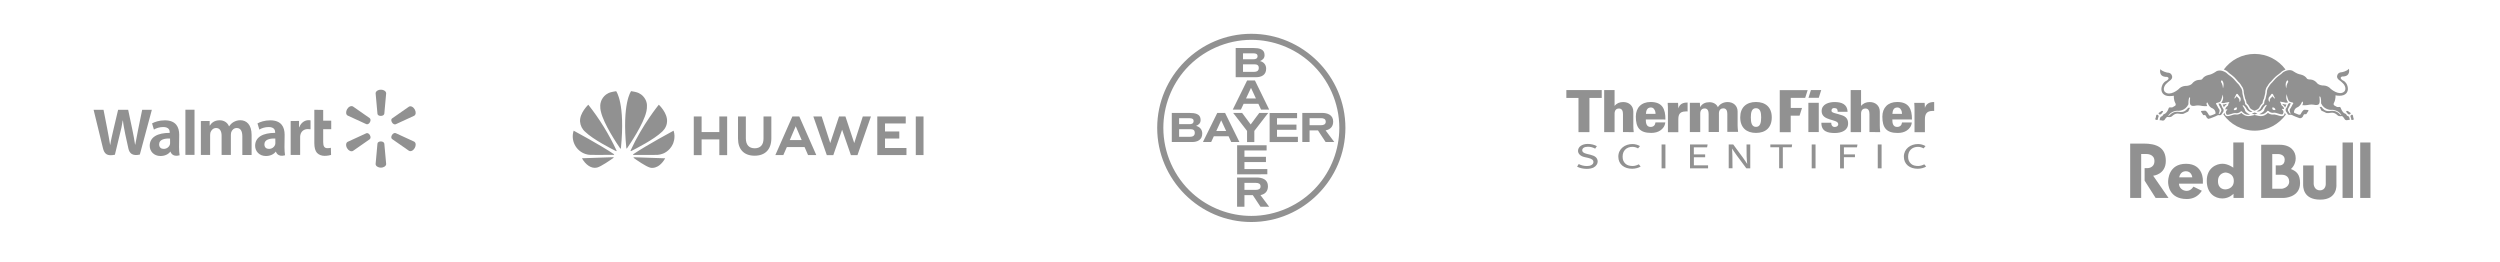 <?xml version="1.0" encoding="UTF-8"?> <svg xmlns="http://www.w3.org/2000/svg" xmlns:xlink="http://www.w3.org/1999/xlink" version="1.1" id="Layer_1" x="0px" y="0px" viewBox="0 0 488.27 51.15" style="enable-background:new 0 0 488.27 51.15;" xml:space="preserve"> <style type="text/css"> .st0{fill-rule:evenodd;clip-rule:evenodd;fill:#919191;} .st1{fill:#919191;} </style> <g> <path class="st0" d="M312.83,19.13v-1.54h-6.91v1.54h2.37v6.68h2.14v-6.68C310.43,19.13,312.83,19.13,312.83,19.13z M339.47,25.81 c-0.06-0.55-0.1-0.97-0.1-1.25v-2.77c0-1.15-0.84-1.86-1.96-1.86c-0.81,0.01-1.51,0.37-1.9,1.01c-0.24-0.63-0.94-0.98-1.61-0.98 c-0.8,0-1.47,0.26-1.85,0.98L332,20.08h-1.96v5.72h2.03v-3.45c0-0.18-0.08-1.17,0.86-1.17c0.63,0,0.78,0.55,0.78,1.1v3.5h2.01 v-3.45c0-0.18-0.08-1.17,0.86-1.17c0.63,0,0.78,0.55,0.78,1.1v3.5h2.11V25.81z M329.6,21.77v-1.74c-0.88-0.02-1.55,0.27-1.81,1.15 l-0.05-1.09h-2.03c0.05,0.47,0.05,1.09,0.05,1.47v4.26h2.03v-2.5c0-0.94,0.27-1.53,1.39-1.55 C329.32,21.75,329.46,21.75,329.6,21.77z M342.96,19.92c-1.87,0-3.08,1.04-3.08,3c0,2.03,1.23,3.04,3.08,3.04 c1.85,0,3.08-1.01,3.08-3.04C346.04,20.96,344.83,19.92,342.96,19.92z M342.96,21.13c0.86,0,1.01,0.88,1.01,1.78 c0,1.05-0.18,1.87-1.01,1.87c-0.83,0-1.01-0.82-1.01-1.87C341.95,21.99,342.11,21.12,342.96,21.13L342.96,21.13z M319.08,25.81 c-0.06-0.55-0.08-0.94-0.08-1.25v-2.77c0-1.15-0.86-1.86-1.97-1.86c-0.34,0-0.67,0.06-0.96,0.18c-0.26,0.13-0.52,0.31-0.73,0.58 v-3.1h-2.03v8.22h2.03v-3.45c0-0.18-0.08-1.17,0.86-1.17c0.63,0,0.78,0.55,0.78,1.1v3.5L319.08,25.81L319.08,25.81z M325.27,23.34 c0.01-2.06-0.6-3.42-2.89-3.42c-1.81,0-2.89,1.12-2.89,2.85c0,2.14,0.76,3.19,3,3.19c0.7,0,1.31-0.16,1.78-0.48 c0.5-0.33,0.91-0.86,0.97-1.57h-1.91c-0.06,0.52-0.36,0.88-0.97,0.88c-0.78,0-0.94-0.74-0.92-1.46L325.27,23.34L325.27,23.34z M323.34,22.24h-1.88c0.05-0.6,0.18-1.22,0.94-1.25c0.34-0.01,0.57,0.15,0.71,0.4C323.27,21.62,323.34,21.94,323.34,22.24 L323.34,22.24L323.34,22.24z M377.76,21.67v-1.74c-0.88-0.01-1.55,0.28-1.81,1.15l-0.05-0.99h-2.03c0.05,0.47,0.05,1.09,0.05,1.47 v4.26h2.03v-2.5c0-0.94,0.28-1.62,1.39-1.65C377.47,21.65,377.61,21.65,377.76,21.67L377.76,21.67z M367.22,25.81 c-0.06-0.55-0.08-0.94-0.08-1.25v-2.77c0-1.15-0.86-1.86-1.97-1.86c-0.34,0-0.65,0.06-0.94,0.18c-0.26,0.13-0.54,0.31-0.75,0.58 v-3.1h-2.03v8.22h2.03v-3.45c0-0.18-0.08-1.17,0.86-1.17c0.63,0,0.78,0.55,0.78,1.1v3.5L367.22,25.81L367.22,25.81z M360.95,24.1 c0-0.89-0.47-1.32-1.12-1.56c-1.22-0.44-2.13-0.45-2.13-0.91c0-0.34,0.19-0.53,0.52-0.53c0.26,0,0.44,0.07,0.55,0.18 c0.1,0.12,0.15,0.29,0.15,0.55h1.93c-0.05-1.51-1.23-1.9-2.53-1.9c-1.1,0-2.54,0.39-2.54,1.77c0,2.01,3.24,1.48,3.24,2.55 c0,0.37-0.31,0.55-0.71,0.55c-0.23,0-0.41-0.11-0.52-0.28c-0.11-0.15-0.16-0.36-0.13-0.55h-1.93c-0.03,1.7,1.23,2.01,2.63,2.01 C359.68,25.97,360.95,25.49,360.95,24.1z M373.42,23.34c0.01-2.06-0.6-3.42-2.89-3.42c-1.81,0-2.89,1.12-2.89,2.86 c0,2.14,0.76,3.19,3,3.19c0.7,0,1.31-0.16,1.78-0.48c0.5-0.33,0.91-0.86,0.97-1.57h-1.91c-0.06,0.52-0.36,0.87-0.97,0.87 c-0.78,0-0.94-0.74-0.92-1.46L373.42,23.34L373.42,23.34z M371.48,22.24h-1.88c0.05-0.6,0.18-1.22,0.94-1.25 c0.34-0.01,0.57,0.15,0.71,0.4C371.41,21.62,371.48,21.94,371.48,22.24L371.48,22.24z M355.22,20.08h-2.03v5.72h2.03V20.08z M352.57,19.11l0.48-1.51h-5.45v8.22h2.14v-3.23h1.73l0.48-1.51h-2.2v-1.96L352.57,19.11L352.57,19.11z M355.22,19.1l0.48-1.51 h-2.01l-0.48,1.51H355.22z"></path> <path class="st0" d="M324.52,28.22h0.75v4.66h-0.75V28.22z M374.55,32.96c-1.55,0-2.71-0.86-2.71-2.37c0-1.53,1.3-2.46,2.77-2.46 c0.52,0,1.09,0.17,1.46,0.4l-0.38,0.45c-0.32-0.18-0.68-0.3-1.07-0.3c-0.55-0.01-1.11,0.17-1.47,0.57 c-0.3,0.33-0.48,0.76-0.48,1.36c0,0.66,0.21,1.01,0.55,1.36c0.36,0.35,0.9,0.45,1.43,0.45c0.43,0,0.85-0.16,1.18-0.33l0.36,0.44 C375.82,32.77,375.17,32.96,374.55,32.96z M366.74,28.22h0.75v4.66h-0.75V28.22z M348.2,32.87h-0.72v-4.11h-1.72v-0.55h4.26 l-0.08,0.55h-1.74L348.2,32.87L348.2,32.87z M311.23,32.72c-0.36,0.17-0.8,0.26-1.32,0.26c-0.66,0-1.33-0.14-1.89-0.42l0.31-0.52 c0.54,0.27,1.05,0.39,1.62,0.39c0.37,0,0.62-0.06,0.85-0.19c0.27-0.14,0.41-0.34,0.41-0.6c0-0.39-0.3-0.63-1.02-0.8l-0.76-0.17 c-0.75-0.17-1.23-0.65-1.23-1.2c0-0.79,0.78-1.36,1.89-1.36c0.65,0,1.35,0.17,1.79,0.44l-0.33,0.48c-0.45-0.25-0.93-0.37-1.41-0.37 c-0.67,0-1.12,0.25-1.12,0.7c0,0.33,0.28,0.54,0.93,0.7l0.7,0.17c0.4,0.1,0.8,0.26,1.03,0.48c0.22,0.2,0.36,0.52,0.36,0.83 C312.05,31.99,311.74,32.45,311.23,32.72z M341.07,32.87l-1.85-2.49c-0.35-0.47-0.94-1.37-0.94-1.37s0.06,0.78,0.07,1.47l0.02,2.39 h-0.74v-4.66h0.88l1.87,2.54c0.36,0.49,0.87,1.28,0.87,1.28s-0.11-0.86-0.12-1.47l-0.02-2.34h0.73v4.66L341.07,32.87L341.07,32.87z M353.84,28.22h0.75v4.66h-0.75V28.22z M360.13,30.15h2.16v0.55h-2.16v2.19h-0.75v-4.66h3.4l-0.1,0.55h-2.55V30.15 C360.14,30.15,360.13,30.15,360.13,30.15z M333.51,28.22l-0.1,0.55h-2.59v1.39h2.21v0.55h-2.2v1.58h2.77v0.59h-3.53v-4.66 C330.07,28.22,333.51,28.22,333.51,28.22z M318.78,32.96c-1.55,0-2.71-0.86-2.71-2.37c0-1.53,1.3-2.46,2.76-2.46 c0.52,0,1.09,0.17,1.47,0.4l-0.38,0.45c-0.32-0.18-0.68-0.3-1.07-0.3c-0.55-0.01-1.11,0.17-1.47,0.57 c-0.3,0.33-0.47,0.76-0.47,1.36c0,0.66,0.2,1.01,0.55,1.36c0.36,0.35,0.9,0.45,1.43,0.45c0.43,0,0.85-0.16,1.18-0.33l0.36,0.44 C320.04,32.77,319.4,32.96,318.78,32.96z"></path> <path class="st0" d="M262.77,24.98c0-10.1-8.29-18.38-18.38-18.38c-10.1,0-18.38,8.27-18.38,18.38c0,10.09,8.27,18.38,18.38,18.38 C254.49,43.36,262.77,35.07,262.77,24.98z M231.62,13.47c3.24-3.59,7.95-5.69,12.78-5.69c4.22,0,8.37,1.59,11.5,4.42 c3.6,3.24,5.68,7.94,5.68,12.78c0,4.22-1.58,8.37-4.42,11.5c-3.22,3.59-7.94,5.69-12.77,5.69c-4.22,0-8.36-1.59-11.5-4.42 c-3.6-3.24-5.68-7.94-5.68-12.77C227.21,20.76,228.79,16.62,231.62,13.47z"></path> <path class="st1" d="M245.94,22.06l-1.67,2.25l-1.67-2.25h-1.75l2.71,3.51v2.18h1.42v-2.18l2.71-3.51H245.94z"></path> <path class="st0" d="M242.07,27.74l-2.8-5.68h-1.53l-2.8,5.68h1.61l0.52-1.13h2.88l0.52,1.13H242.07z M238.52,23.52l0.96,2.07 h-1.93l0.95-2.07l0.01,0.01L238.52,23.52z"></path> <path class="st0" d="M232.37,22.06h-3.51v5.68h3.96c1.07,0,1.99-0.44,1.99-1.66c0-0.76-0.47-1.32-1.21-1.49 c0.53-0.22,0.89-0.54,0.89-1.16C234.5,22.21,233.35,22.06,232.37,22.06z M232.37,24.25h-2.08v-1.16h2.08c0.4,0,0.79,0.12,0.75,0.6 C233.09,24.12,232.76,24.25,232.37,24.25z M232.37,26.72h-2.08v-1.49h2.08c0.54,0,0.98,0.06,0.98,0.72 C233.35,26.56,232.9,26.72,232.37,26.72z"></path> <path class="st1" d="M253.49,27.74v-1.02h-4.08v-1.37h3.8v-1.02h-3.8v-1.24h3.92v-1.02h-5.36v5.68L253.49,27.74L253.49,27.74 L253.49,27.74z"></path> <path class="st0" d="M255.77,27.74v-2.27h1.64l1.49,2.27h1.7l-1.7-2.27c0.91-0.19,1.48-0.73,1.48-1.72c0-1.31-1.1-1.7-2.21-1.7 h-3.82v5.68L255.77,27.74L255.77,27.74z M258.01,24.45h-2.24v-1.37h2.24c0.47,0,0.92,0.13,0.92,0.69 C258.93,24.32,258.46,24.45,258.01,24.45z"></path> <path class="st0" d="M244.85,9.38h-3.51v5.7h3.96c1.08,0,1.99-0.44,1.99-1.66c0-0.78-0.47-1.32-1.2-1.49 c0.53-0.23,0.89-0.56,0.89-1.17C246.99,9.54,245.83,9.38,244.85,9.38z M244.85,11.57h-2.08v-1.15h2.08c0.4,0,0.79,0.1,0.76,0.6 C245.58,11.44,245.24,11.57,244.85,11.57z M244.85,14.04h-2.08v-1.48h2.08c0.54,0,1,0.06,1,0.71 C245.85,13.89,245.39,14.04,244.85,14.04z"></path> <path class="st0" d="M247.88,21.4l-2.78-5.68h-1.53l-2.8,5.68h1.59l0.53-1.13h2.88l0.52,1.13H247.88z M244.33,17.16l0.96,2.07 h-1.93L244.33,17.16l0,0.03L244.33,17.16L244.33,17.16z"></path> <path class="st1" d="M247.52,34.04v-1.02h-4.47v-1.37h4.2v-1.02h-4.2v-1.24h4.33v-1.02h-5.76v5.68L247.52,34.04L247.52,34.04 L247.52,34.04z"></path> <path class="st0" d="M243.05,40.38v-2.27h1.63l1.5,2.27h1.7l-1.7-2.27c0.91-0.19,1.46-0.74,1.46-1.74c0-1.31-1.09-1.7-2.2-1.7 h-3.83v5.7L243.05,40.38L243.05,40.38z M245.28,37.08h-2.23v-1.36h2.23c0.47,0,0.92,0.13,0.92,0.69 C246.2,36.95,245.74,37.08,245.28,37.08z"></path> <path class="st1" d="M149.12,22.75h1.53v4.26c0,2.16-1.19,3.4-3.27,3.4c-2.06,0-3.24-1.22-3.24-3.35v-4.31h1.53v4.27 c0,1.26,0.62,1.94,1.73,1.94c1.1,0,1.72-0.66,1.72-1.88L149.12,22.75L149.12,22.75z M140.49,25.79h-3.46v-3.04h-1.53v7.55h1.53 v-3.07h3.46v3.07h1.53v-7.55h-1.53V25.79L140.49,25.79L140.49,25.79z M178.86,22.75v7.54h1.51v-7.54H178.86z M172.85,27.05h2.79 v-1.38h-2.79v-1.55h4.05v-1.37h-5.56v7.54h5.7v-1.38h-4.19V27.05z M166.84,27.94l-1.72-5.19h-1.25l-1.72,5.19l-1.67-5.19h-1.63 l2.63,7.55h1.27l1.72-4.96l1.72,4.96h1.28l2.63-7.55h-1.59L166.84,27.94z M156.13,22.79l3.3,7.5h-1.61l-0.68-1.57h-3.46l-0.05,0.11 l-0.64,1.46h-1.56l3.33-7.55h1.34L156.13,22.79z M156.5,27.18l-1.09-2.53l-1.08,2.53l-0.08,0.17h2.32L156.5,27.18z"></path> <path class="st1" d="M120.41,29.5c0.02-0.02,0.03-0.05,0.02-0.07c-1.49-3.2-3.34-6.21-5.53-8.98c0,0-1.74,1.65-1.61,3.31 c0.06,0.77,0.42,1.49,1.01,1.99c1.52,1.48,5.18,3.35,6.04,3.77C120.36,29.52,120.39,29.52,120.41,29.5z M119.85,30.76 c-0.01-0.03-0.04-0.06-0.08-0.06l-6.11,0.21c0.66,1.18,1.78,2.1,2.94,1.82c0.8-0.2,2.62-1.47,3.22-1.9 C119.86,30.79,119.85,30.76,119.85,30.76z M119.94,30.21c0.03-0.05-0.02-0.09-0.02-0.09c-2.68-1.81-7.88-4.6-7.88-4.6 c-0.62,1.9,0.42,3.94,2.32,4.56c0.3,0.1,0.62,0.16,0.94,0.17c0.09,0.02,3.63,0,4.58-0.01C119.9,30.25,119.92,30.23,119.94,30.21z M120.34,17.81c-0.27,0.02-0.98,0.19-0.98,0.19c-1.62,0.41-2,1.89-2,1.89c-0.3,0.92,0.01,1.94,0.01,1.94 c0.54,2.4,3.19,6.34,3.77,7.17c0.04,0.04,0.07,0.03,0.07,0.03c0.03-0.01,0.06-0.04,0.06-0.08 C122.15,20.14,120.34,17.81,120.34,17.81z M122.37,29c0.03,0.01,0.07,0,0.09-0.03c0.59-0.85,3.23-4.77,3.77-7.15 c0,0,0.29-1.15,0.01-1.94c0,0-0.4-1.49-2.02-1.89c0,0-0.46-0.12-0.96-0.19c0,0-1.81,2.33-0.93,11.14 C122.32,28.97,122.34,28.99,122.37,29z M123.81,30.71c-0.03,0.01-0.05,0.02-0.07,0.05c-0.01,0.03,0,0.06,0.02,0.08 c0.58,0.42,2.36,1.66,3.21,1.9c0,0,1.58,0.54,2.95-1.82L123.81,30.71z M131.56,25.52c0,0-5.19,2.79-7.88,4.6 c-0.03,0.02-0.04,0.05-0.03,0.09c0,0,0.03,0.05,0.07,0.05c0.96,0,4.6,0.01,4.69-0.01c0.36-0.03,0.72-0.11,1.05-0.24 c0,0,1.29-0.41,1.96-1.88C131.42,28.12,132.02,26.92,131.56,25.52z M123.18,29.5c0.02,0.02,0.06,0.02,0.08,0.01 c0.87-0.44,4.51-2.29,6.02-3.76c0,0,0.96-0.77,1-2c0.11-1.71-1.61-3.3-1.61-3.3s-3.18,3.86-5.52,8.96 C123.15,29.43,123.16,29.47,123.18,29.5z"></path> <path class="st1" d="M55.59,26.31c0-1.49-0.64-2.81-2.81-2.81c-1.1,0-1.99,0.32-2.49,0.6l0.36,1.21c0.43-0.28,1.14-0.5,1.81-0.5 c1.1,0,1.28,0.6,1.28,1.03v0.11c-2.38,0-3.91,0.82-3.91,2.53c0,1.03,0.78,1.99,2.1,1.99c0.82,0,1.53-0.32,1.92-0.85h0.04 c0,0,0.28,1.14,1.78,0.71c-0.07-0.46-0.11-1-0.11-1.6 M53.78,27.87c0,0.11,0,0.25-0.04,0.36c-0.14,0.46-0.6,0.85-1.21,0.85 c-0.5,0-0.89-0.28-0.89-0.89c0-0.92,1-1.17,2.13-1.14L53.78,27.87L53.78,27.87z"></path> <path class="st1" d="M18.28,21.44c0,0,1.57,6.4,1.81,7.43c0.28,1.21,0.82,1.67,2.35,1.35l0.96-3.98c0.25-1,0.43-1.71,0.57-2.7h0.04 c0.11,1.03,0.28,1.71,0.46,2.7c0,0,0.39,1.81,0.6,2.74c0.21,0.96,0.78,1.53,2.24,1.21l2.35-8.75h-1.89l-0.78,3.81 c-0.21,1.1-0.39,1.99-0.57,2.99h-0.04c-0.14-1-0.32-1.85-0.53-2.92l-0.82-3.88h-1.96l-0.89,3.77c-0.25,1.14-0.5,2.06-0.64,3.06 H21.5c-0.14-0.92-0.36-2.1-0.57-3.2c0,0-0.53-2.7-0.71-3.63"></path> <path class="st1" d="M35,26.31c0-1.49-0.64-2.81-2.81-2.81c-1.1,0-1.99,0.32-2.49,0.6l0.36,1.21c0.43-0.28,1.14-0.5,1.81-0.5 c1.1,0,1.28,0.6,1.28,1.03v0.11c-2.38,0-3.91,0.82-3.91,2.53c0,1.03,0.78,1.99,2.1,1.99c0.82,0,1.53-0.32,1.92-0.85h0.04 c0,0,0.28,1.14,1.78,0.71c-0.07-0.46-0.11-1-0.11-1.6 M33.22,27.87c0,0.11,0,0.25-0.04,0.36c-0.14,0.46-0.6,0.85-1.21,0.85 c-0.5,0-0.89-0.28-0.89-0.89c0-0.92,1-1.17,2.13-1.14L33.22,27.87C33.21,27.87,33.22,27.87,33.22,27.87z"></path> <path class="st1" d="M37.99,28.37v-6.94h-1.78v8.82h1.78"></path> <path class="st1" d="M61.39,21.44v6.51c0,0.89,0.18,1.53,0.53,1.92c0.32,0.32,0.82,0.57,1.46,0.57c0.53,0,1.07-0.11,1.28-0.18 l-0.04-1.39c-0.18,0.04-0.39,0.07-0.68,0.07c-0.6,0-0.82-0.39-0.82-1.21v-2.49h1.57v-1.67h-1.57v-2.1"></path> <path class="st1" d="M56.77,23.64v6.62h1.85v-3.38c0-0.18,0-0.36,0.04-0.5c0.14-0.71,0.68-1.17,1.46-1.17 c0.21,0,0.36,0.04,0.53,0.04v-1.74c-0.14-0.04-0.25-0.04-0.39-0.04c-0.68,0-1.46,0.43-1.81,1.39H58.4v-1.24"></path> <path class="st1" d="M39.23,23.64v6.62h1.81v-3.88c0-0.18,0.04-0.39,0.07-0.53c0.14-0.39,0.5-0.85,1.1-0.85 c0.71,0,1.07,0.6,1.07,1.49v3.77h1.81v-3.91c0-0.18,0.04-0.39,0.07-0.53C45.3,25.39,45.69,25,46.23,25c0.75,0,1.1,0.6,1.1,1.64 v3.63h1.81v-3.91c0-2.06-1.03-2.88-2.21-2.88c-0.53,0-0.92,0.14-1.32,0.36c-0.32,0.18-0.6,0.46-0.85,0.82h-0.04 c-0.28-0.71-0.96-1.17-1.81-1.17c-1.1,0-1.64,0.57-1.92,1.03h-0.04v-0.89"></path> <path class="st1" d="M74.38,22.64c0.36,0,0.64-0.18,0.68-0.43l0.36-3.98c0-0.39-0.46-0.71-1.03-0.71s-1.03,0.32-1.03,0.71 l0.36,3.98C73.73,22.47,74.02,22.64,74.38,22.64z"></path> <path class="st1" d="M72.24,23.89c0.18-0.32,0.18-0.64-0.04-0.82l-3.27-2.28c-0.36-0.18-0.85,0.04-1.14,0.53 c-0.28,0.5-0.25,1.07,0.11,1.25l3.63,1.67C71.74,24.35,72.06,24.21,72.24,23.89z"></path> <path class="st1" d="M76.55,23.89c0.18,0.32,0.5,0.46,0.71,0.39l3.63-1.67c0.36-0.21,0.39-0.75,0.11-1.24 c-0.28-0.5-0.78-0.75-1.14-0.53l-3.27,2.28C76.37,23.25,76.37,23.57,76.55,23.89z"></path> <path class="st1" d="M74.38,27.62c0.36,0,0.64,0.18,0.68,0.43l0.36,3.98c0,0.39-0.46,0.71-1.03,0.71s-1.03-0.32-1.03-0.71 l0.36-3.98C73.73,27.8,74.02,27.62,74.38,27.62z"></path> <path class="st1" d="M76.55,26.38c0.18-0.32,0.5-0.46,0.71-0.39l3.63,1.67c0.36,0.21,0.39,0.75,0.11,1.25s-0.78,0.75-1.14,0.53 l-3.27-2.28C76.37,27.02,76.37,26.66,76.55,26.38z"></path> <path class="st1" d="M72.24,26.38c0.18,0.32,0.18,0.64-0.04,0.82l-3.27,2.28c-0.36,0.18-0.85-0.04-1.14-0.53s-0.25-1.07,0.11-1.25 l3.63-1.67C71.74,25.92,72.06,26.06,72.24,26.38z"></path> <path class="st1" d="M422.07,22.29c0,0,0.27-0.26,0.35-0.41c0,0,0.13-0.17-0.08-0.22c-0.09-0.02-0.19,0.01-0.26,0.07 c0,0-0.25,0.22-0.38,0.27c0,0-0.23,0.08-0.05,0.26C421.64,22.27,421.83,22.48,422.07,22.29z"></path> <path class="st1" d="M421.42,23.41c-0.01-0.17,0.18-0.69,0.18-0.69c0.04-0.11-0.04-0.16-0.04-0.16c-0.05-0.05-0.1-0.11-0.16-0.15 c-0.32-0.13-0.32,0.36-0.32,0.36c-0.02,0.2-0.09,0.31-0.09,0.31c-0.07,0.12-0.05,0.19-0.05,0.19 C421,23.49,421.42,23.41,421.42,23.41z"></path> <path class="st1" d="M431.75,23.09c0,0,1.08-0.39,1.26-0.53c0,0,0.24-0.13,0.42-0.06c0,0,0.32,0.07,0.46-0.17l0.34-0.51 c0,0,0.07-0.13,0.06-0.28c0,0,0.03-0.15-0.1-0.32c0,0-0.13-0.14-0.15-0.23l-0.24-0.56c0,0-0.1-0.15-0.2-0.21l-0.32,0.03 c0,0,0.22,0.56,0.37,0.78c0,0,0.22,0.33,0.21,0.54c0,0-0.02,0.15-0.07,0.21c0,0-0.07,0.12-0.1,0.17c0,0-0.1,0.21-0.17,0.26 c0,0-0.14,0.08-0.16,0.08c0,0-0.06,0.02-0.02-0.09c0,0,0.18-0.37,0.16-0.57c0,0,0.04-0.21-0.11-0.33c0,0-0.35-0.55-0.39-0.7 c0,0-0.11-0.22-0.16-0.26c0,0-0.12-0.15,0.07-0.23c0,0,0.48-0.11,0.57-0.16c0,0,0.24-0.07,0.38-0.56c0,0,0.21-0.56,0.21-0.91 c0,0,0.41,0.78-0.25,1.59c0,0,0.52,0.15,0.73,0c0,0,0.64-0.09,0.77-0.13c0,0,0.16-0.04,0.07,0.07c0,0-0.19,0.27-0.21,0.46 c0,0-0.01,0.15-0.13,0.23c0,0-0.36,0.26-0.4,0.5c0,0-0.08,0.24,0.08,0.18c0,0,0.22-0.1,0.29,0c0,0,0.03,0.01-0.06,0.11 c0,0-0.22,0.19-0.24,0.45c0,0,0.04,0.29,0.12,0.39c0,0,0.1,0.14,0.26,0.09c0,0,0.05-0.04,0.12-0.01c0,0,0.07,0,0.27-0.07 c0,0,0.31-0.08,0.41-0.12c0,0,0.39-0.14,0.58-0.13c0,0,0.13-0.02,0.28,0.02c0,0,0.48,0.05,0.81-0.3c0,0,0.25-0.19,0.33-0.01 c0,0,0.59,0.79,1.55,0.58c0,0-0.76-0.31-0.96-0.74c0,0-0.03-0.36-0.43-0.87c0,0-0.12-0.16-0.01-0.21c0,0,0.07-0.05,0.22,0.1 c0,0,0.38,0.36,0.52,0.69c0,0,0.47,0.71,1.15,0.47c0,0-0.54-0.2-0.78-0.58c0,0-0.15-0.52-0.67-0.9c0,0-0.02-0.58-0.26-0.91 c0,0-0.13-0.55-0.15-0.67c0,0-0.13-0.48-0.13-0.61c0,0,0.05-0.63-0.36-1.11c0,0-0.27-0.52-0.69-0.88c0,0-0.32-0.39-0.56-0.64 c0,0-0.31-0.36-1-0.85c0,0-0.31-0.23-0.54-0.46c0,0-1.21-0.87-2.09-0.17c0,0-0.6,0.41-1.1,0.54c0,0-1.04,0.12-1.48,0.84 c0,0-0.04,0.14-0.46,0.18c0,0-0.92-0.11-1.59,0.79c0,0-0.31,0.31-0.94,0.38c0,0-1.01-0.1-1.67,0.67c0,0-1.66,1.45-2.65,0.51 c0,0-0.51-0.48,0.07-1.37c0,0,0.37-0.45,1.01-0.92c0,0,0.52-0.36,0.28-0.92c0,0-0.13-0.55-0.89-0.56c0,0-0.98-0.19-1.36-0.67 c0,0-0.44,1.54,1.28,1.51c0,0,0.45,0.06,0.29,0.42c0,0-0.22,0.3-0.51,0.41c0,0-0.52,0.23-0.75,0.98c0,0-0.52,1.32,0.76,1.83 c0.49,0.17,1.06,0.12,1.57,0.04c0,0-0.07,0.74,0.26,1.39c0,0,0.25,0.35-0.01,0.57l-0.51,0.29c0,0-0.07,0.05-0.29,0.04 c0,0-0.31-0.07-0.42,0.06c0,0-0.09,0.26-0.2,0.48c0,0-0.24,0.53-0.61,0.7c0,0-0.31,0.07-0.4,0.34c0,0-0.1,0.18-0.29,0.19 c0,0-0.15,0.05-0.25,0.37c0,0-0.05,0.21-0.05,0.37c0,0,0.26-0.04,0.42,0.03c0,0,0.4,0.14,0.58-0.19c0,0,0.35-0.59,0.6-0.5 c0,0,0.52,0.17,0.88-0.2c0,0,0.5-0.55,1.21-0.44c0,0,0.8,0.16,1.05-0.02c0,0,0.5-0.26,0.69-0.33c0,0,0.23-0.06,0.26-0.32 c0,0,0.14-0.36,0.25-0.47l-0.38-0.01c0,0-0.35,0.57-0.93,0.76c0,0-0.32,0.13-0.97,0.03c0,0-0.92-0.21-1.73,0.67 c0,0-0.11,0.16-0.27,0.1c0,0,0.45-0.77,1.43-0.94c0,0,0.32-0.07,0.59-0.03c0,0,1.32,0.04,1.94-1.27c0,0-0.06-1.11,0.23-1.37 c0,0,0.11-0.04,0.09,0.18c0,0-0.2,1.16,0.18,1.39c0,0,0.22,0.17,0.63,0.11c0,0,0.62-0.15,1.12-0.06c0,0,0.77,0.18,1.43,0.1 c0,0-0.17-0.26-0.14-0.57c0,0,0.09-0.23,0.2-0.08c0,0,0.26,0.84,0.95,1.09c0,0,0.62,0.23,0.61,1.01c0,0-0.09,0.11-0.92,0.4 c0,0-0.31,0.1-0.41-0.14c0,0-0.4-0.85-0.75-0.82l-0.65,0.05c0,0-0.22,0.05-0.06,0.24c0,0,0.22,0.29,0.31,0.47 c0,0,0.03,0.15,0.24,0.12c0,0,0.29-0.15,0.46,0.39c0,0,0.15,0.26,0.4,0.36C431.3,23.13,431.54,23.21,431.75,23.09z M436.41,19.1 c0.09-0.16,0.17-0.34,0.26-0.5c0.03-0.06,0.05-0.14,0.05-0.14c0.17-0.26,0.34-0.06,0.34-0.06c0.07,0.15,0.46,0.6,0.46,0.6 c0.08,0.1,0.09,0.21,0.09,0.21c0.09,0.64-0.23,0.68-0.23,0.68c0.01-0.17,0.02-0.55-0.15-0.68c-0.06-0.05-0.32-0.33-0.32-0.33 c-0.04-0.06-0.07-0.07-0.07-0.07c-0.05-0.01-0.12,0.12-0.12,0.12c-0.18,0.35-0.36,0.3-0.36,0.3 C436.37,19.17,436.41,19.1,436.41,19.1z M436.51,21.07c0.34-0.2,0.38,0,0.38,0c0.06,0.36-0.23,0.41-0.23,0.41 c-0.05,0.02-0.3,0.03-0.3,0.03c-0.07,0-0.09-0.03-0.08-0.11C436.33,21.17,436.51,21.07,436.51,21.07z M433.82,15.77 c0.12-0.18,0.24,0.02,0.24,0.02c0.42,0.58,0.11,1.45,0.11,1.45c-0.05-0.79-0.36-1.18-0.36-1.18 C433.75,15.96,433.77,15.86,433.82,15.77z"></path> <path class="st1" d="M457.93,23.26c0.18,0.33,0.58,0.19,0.58,0.19c0.16-0.06,0.41-0.03,0.41-0.03c0-0.16-0.05-0.37-0.05-0.37 c-0.1-0.33-0.25-0.37-0.25-0.37c-0.2-0.01-0.29-0.19-0.29-0.19c-0.09-0.26-0.4-0.34-0.4-0.34c-0.38-0.17-0.61-0.7-0.61-0.7 c-0.11-0.22-0.21-0.48-0.21-0.48c-0.1-0.14-0.42-0.06-0.42-0.06c-0.23,0.02-0.29-0.04-0.29-0.04l-0.51-0.29 c-0.26-0.23-0.01-0.57-0.01-0.57c0.33-0.65,0.26-1.39,0.26-1.39c0.5,0.09,1.08,0.14,1.56-0.04c1.28-0.51,0.76-1.83,0.76-1.83 c-0.24-0.76-0.76-0.98-0.76-0.98c-0.29-0.11-0.51-0.41-0.51-0.41c-0.15-0.36,0.29-0.42,0.29-0.42c1.72,0.03,1.28-1.51,1.28-1.51 c-0.39,0.49-1.36,0.67-1.36,0.67c-0.77,0.02-0.89,0.56-0.89,0.56c-0.24,0.56,0.28,0.92,0.28,0.92c0.64,0.46,1.01,0.92,1.01,0.92 c0.58,0.87,0.07,1.37,0.07,1.37c-0.99,0.94-2.65-0.51-2.65-0.51c-0.66-0.77-1.67-0.67-1.67-0.67c-0.62-0.07-0.94-0.38-0.94-0.38 c-0.67-0.9-1.59-0.79-1.59-0.79c-0.42-0.05-0.46-0.18-0.46-0.18c-0.44-0.72-1.48-0.84-1.48-0.84c-0.5-0.13-1.11-0.54-1.11-0.54 c-0.87-0.69-2.08,0.17-2.08,0.17c-0.23,0.25-0.54,0.46-0.54,0.46c-0.68,0.48-1,0.85-1,0.85c-0.24,0.25-0.56,0.64-0.56,0.64 c-0.42,0.36-0.69,0.88-0.69,0.88c-0.4,0.49-0.36,1.11-0.36,1.11c0,0.14-0.13,0.61-0.13,0.61c-0.04,0.13-0.15,0.67-0.15,0.67 c-0.25,0.33-0.26,0.91-0.26,0.91c-0.52,0.38-0.67,0.9-0.67,0.9c-0.25,0.38-0.78,0.58-0.78,0.58c0.67,0.24,1.15-0.47,1.15-0.47 c0.14-0.34,0.52-0.69,0.52-0.69c0.15-0.15,0.22-0.1,0.22-0.1c0.12,0.05,0,0.21,0,0.21c-0.4,0.5-0.43,0.87-0.43,0.87 c-0.2,0.43-0.96,0.74-0.96,0.74c0.96,0.21,1.55-0.58,1.55-0.58c0.08-0.19,0.33,0.01,0.33,0.01c0.33,0.36,0.81,0.3,0.81,0.3 c0.15-0.04,0.28-0.02,0.28-0.02c0.19-0.01,0.58,0.13,0.58,0.13c0.1,0.04,0.41,0.12,0.41,0.12c0.2,0.07,0.28,0.07,0.28,0.07 c0.07-0.02,0.12,0.01,0.12,0.01c0.15,0.05,0.26-0.09,0.26-0.09c0.07-0.09,0.12-0.39,0.12-0.39c-0.02-0.26-0.24-0.45-0.24-0.45 c-0.08-0.09-0.06-0.11-0.06-0.11c0.07-0.1,0.29,0,0.29,0c0.16,0.05,0.08-0.18,0.08-0.18c-0.04-0.25-0.4-0.5-0.4-0.5 c-0.12-0.08-0.13-0.23-0.13-0.23c-0.02-0.18-0.21-0.46-0.21-0.46c-0.09-0.11,0.07-0.07,0.07-0.07c0.13,0.04,0.77,0.13,0.77,0.13 c0.21,0.15,0.73,0,0.73,0c-0.65-0.8-0.25-1.59-0.25-1.59c0,0.35,0.2,0.91,0.2,0.91c0.15,0.48,0.38,0.56,0.38,0.56 c0.08,0.06,0.57,0.16,0.57,0.16c0.19,0.07,0.07,0.23,0.07,0.23c-0.05,0.04-0.16,0.26-0.16,0.26c-0.05,0.16-0.39,0.7-0.39,0.7 c-0.15,0.12-0.11,0.33-0.11,0.33c-0.01,0.2,0.16,0.57,0.16,0.57c0.05,0.1-0.02,0.09-0.02,0.09c-0.04,0-0.16-0.08-0.16-0.08 c-0.08-0.05-0.17-0.26-0.17-0.26c-0.03-0.05-0.1-0.17-0.1-0.17c-0.05-0.06-0.07-0.21-0.07-0.21c-0.01-0.21,0.2-0.54,0.2-0.54 c0.16-0.23,0.37-0.78,0.37-0.78l-0.32-0.03c-0.11,0.06-0.2,0.21-0.2,0.21l-0.24,0.56c-0.02,0.1-0.15,0.23-0.15,0.23 c-0.14,0.16-0.1,0.32-0.1,0.32c-0.01,0.15,0.06,0.28,0.06,0.28l0.34,0.51c0.14,0.26,0.46,0.17,0.46,0.17 c0.18-0.06,0.42,0.06,0.42,0.06c0.19,0.14,1.26,0.53,1.26,0.53c0.22,0.13,0.46,0.05,0.46,0.05c0.26-0.08,0.4-0.36,0.4-0.36 c0.16-0.54,0.46-0.39,0.46-0.39c0.21,0.04,0.24-0.12,0.24-0.12c0.09-0.17,0.31-0.47,0.31-0.47c0.16-0.17-0.05-0.24-0.05-0.24 l-0.65-0.05c-0.35-0.03-0.75,0.82-0.75,0.82c-0.1,0.23-0.41,0.14-0.41,0.14c-0.82-0.29-0.92-0.4-0.92-0.4 c-0.01-0.78,0.61-1.01,0.61-1.01c0.69-0.26,0.95-1.09,0.95-1.09c0.11-0.15,0.2,0.08,0.2,0.08c0.04,0.31-0.14,0.57-0.14,0.57 c0.67,0.08,1.43-0.1,1.43-0.1c0.5-0.08,1.12,0.06,1.12,0.06c0.41,0.06,0.63-0.11,0.63-0.11c0.37-0.23,0.18-1.39,0.18-1.39 c-0.02-0.22,0.09-0.18,0.09-0.18c0.29,0.26,0.23,1.37,0.23,1.37c0.61,1.3,1.94,1.27,1.94,1.27c0.26-0.05,0.59,0.03,0.59,0.03 c0.98,0.18,1.43,0.94,1.43,0.94c-0.15,0.06-0.26-0.1-0.26-0.1c-0.81-0.87-1.73-0.67-1.73-0.67c-0.65,0.1-0.97-0.03-0.97-0.03 c-0.58-0.17-0.93-0.76-0.93-0.76l-0.38,0.01c0.1,0.12,0.25,0.47,0.25,0.47c0.03,0.26,0.26,0.32,0.26,0.32 c0.19,0.06,0.69,0.33,0.69,0.33c0.25,0.18,1.05,0.02,1.05,0.02c0.71-0.11,1.21,0.44,1.21,0.44c0.36,0.37,0.88,0.2,0.88,0.2 C457.58,22.67,457.93,23.26,457.93,23.26z M443.45,19.2c-0.17,0.14-0.15,0.51-0.15,0.68c0,0-0.32-0.05-0.23-0.68 c0.01-0.08,0.05-0.15,0.09-0.21c0,0,0.39-0.46,0.46-0.6c0,0,0.16-0.2,0.34,0.06c0.02,0.05,0.04,0.09,0.05,0.14 c0.08,0.17,0.17,0.34,0.26,0.5c0,0,0.05,0.07,0.05,0.14c0,0-0.18,0.05-0.36-0.3c0,0-0.06-0.12-0.12-0.12c0,0-0.03,0.01-0.07,0.07 C443.76,18.89,443.51,19.16,443.45,19.2z M444.32,21.5c0,0-0.25-0.01-0.3-0.03c0,0-0.28-0.05-0.23-0.41c0,0,0.05-0.2,0.38,0 c0,0,0.18,0.1,0.23,0.32C444.41,21.47,444.39,21.5,444.32,21.5z M446.88,16.06c0,0-0.32,0.38-0.36,1.18c0,0-0.31-0.87,0.11-1.45 c0,0,0.11-0.2,0.23-0.02C446.91,15.86,446.93,15.96,446.88,16.06z"></path> <path class="st1" d="M459.58,22.78c0,0,0.01-0.49-0.32-0.36c-0.06,0.04-0.12,0.09-0.16,0.15c0,0-0.07,0.05-0.04,0.16 c0,0,0.19,0.52,0.18,0.69c0,0,0.42,0.07,0.47-0.13c0,0,0.01-0.08-0.05-0.19C459.68,23.09,459.6,22.98,459.58,22.78z"></path> <path class="st1" d="M458.34,21.66c-0.2,0.05-0.08,0.22-0.08,0.22c0.08,0.15,0.36,0.41,0.36,0.41c0.24,0.18,0.43-0.04,0.43-0.04 c0.17-0.17-0.05-0.26-0.05-0.26c-0.14-0.05-0.38-0.27-0.38-0.27C458.53,21.67,458.43,21.65,458.34,21.66z"></path> <path class="st1" d="M435.5,14.38c0.7,0.49,1.04,0.88,1.05,0.89c0.24,0.24,0.56,0.65,0.56,0.65c0.43,0.36,0.72,0.91,0.73,0.94 c0.44,0.52,0.39,1.25,0.39,1.28c0,0.04,0.06,0.28,0.12,0.51c0.03,0.11,0.12,0.48,0.15,0.63c0.18,0.29,0.25,0.67,0.27,0.87 c0.42,0.36,0.6,0.77,0.66,0.92c0.16,0.23,0.5,0.39,0.62,0.44l0.28,0.11l0.28-0.11c0.12-0.05,0.45-0.21,0.62-0.44 c0.05-0.15,0.24-0.56,0.66-0.92c0.02-0.21,0.08-0.59,0.27-0.87c0.04-0.15,0.12-0.52,0.15-0.63c0.06-0.23,0.12-0.47,0.12-0.54 c0-0.01-0.05-0.73,0.43-1.31l0,0c-0.01,0,0.28-0.54,0.73-0.92c0-0.01,0.31-0.38,0.55-0.62c0,0,0.34-0.38,1.05-0.88 c0,0,0.28-0.21,0.49-0.43c0.05-0.04,0.33-0.23,0.7-0.37c-1.37-1.85-3.55-3.05-6.03-3.05c-2.47,0-4.66,1.2-6.02,3.04 c0.36,0.14,0.63,0.32,0.65,0.34C435.21,14.16,435.5,14.37,435.5,14.38z"></path> <path class="st1" d="M440.05,22.08c-0.09,0.04-0.18,0.05-0.26,0.06l0.56,0.23l0.56-0.23c-0.08-0.01-0.17-0.03-0.26-0.06l-0.29-0.1 L440.05,22.08z"></path> <path class="st1" d="M446.35,20.89l0.2-0.48c-0.17,0.01-0.36,0-0.52-0.07c-0.05-0.01-0.15-0.02-0.24-0.04 c0.01,0.04,0.02,0.08,0.02,0.12c0.09,0.06,0.36,0.27,0.48,0.56C446.33,20.93,446.34,20.9,446.35,20.89z"></path> <path class="st1" d="M434.88,20.29c-0.1,0.02-0.18,0.03-0.24,0.04c-0.15,0.08-0.35,0.09-0.53,0.07l0.19,0.45 c0.02,0.05,0.04,0.08,0.06,0.11c0.09-0.26,0.38-0.47,0.48-0.55C434.86,20.37,434.87,20.33,434.88,20.29z"></path> <path class="st1" d="M446.45,22.36l-0.21-0.33c-0.03,0.16-0.08,0.34-0.16,0.45c-0.1,0.14-0.33,0.26-0.57,0.19h-0.04 c-0.05,0-0.16-0.01-0.37-0.08c0,0-0.31-0.08-0.41-0.12c-0.15-0.05-0.41-0.11-0.46-0.11s-0.14-0.01-0.24,0.01 c-0.05,0.01-0.62,0.06-1.04-0.34c-0.26,0.28-0.87,0.8-1.78,0.61l-0.82-0.18l-0.82,0.18c-0.92,0.2-1.56-0.36-1.78-0.6 c-0.43,0.39-0.99,0.34-1.01,0.33c-0.14-0.03-0.22-0.02-0.22-0.02c-0.13,0-0.36,0.05-0.51,0.11c-0.11,0.04-0.43,0.13-0.43,0.13 c-0.2,0.07-0.31,0.08-0.36,0.08h-0.04c-0.25,0.07-0.47-0.05-0.58-0.21c-0.08-0.1-0.13-0.28-0.15-0.43l-0.21,0.33 c1.36,1.91,3.59,3.16,6.11,3.16C442.86,25.53,445.1,24.27,446.45,22.36z"></path> <path class="st1" d="M454.24,32.34v3.61c0,0,0.02,1.22-1.14,1.22s-1.22-1.22-1.22-1.22v-3.63h-2.06v3.64 c0,0.46-0.09,3.03,3.34,3.03s3.16-2.92,3.16-2.92v-3.74h-2.08V32.34z"></path> <path class="st1" d="M447.43,33.01c0,0,0.94-0.73,0.94-2.11c0-1.39-1-2.63-3.15-2.63h-3.59v10.39h4.42c0,0,3.17-0.04,3.17-2.9 C449.22,34.11,448.58,33.47,447.43,33.01z M445.71,36.86h-1.92v-6.77h1.03c0,0,1.4-0.1,1.4,1.11c0,1.21-1.11,1.11-1.11,1.11h-0.64 v1.82h1.25c0.33,0,1.38,0.15,1.38,1.36C447.07,36.68,445.71,36.86,445.71,36.86z"></path> <path class="st1" d="M436.18,32.75c0,0-0.99-0.77-2.13-0.77c-1.13,0-3.05,0.79-3.05,3.31s1.63,3.47,3.03,3.47s2.19-0.92,2.19-0.92 v0.82h2.02V27.83h-2.06V32.75z M434.63,36.99c-0.11,0-1.44,0.02-1.44-1.61s1.46-1.69,1.46-1.69s1.63,0.05,1.63,1.65 C436.27,36.94,434.73,36.99,434.63,36.99z"></path> <path class="st1" d="M423,31.43c0-2.67-1.86-3.39-4.35-3.39h-2.61v10.62h2.15v-8.58h1.01c0,0,1.58-0.07,1.58,1.37 c0,1.43-1.4,1.39-1.4,1.39h-0.52v2.44l2.15,3.38h2.52l-3-4.34C420.53,34.32,423,34.11,423,31.43z"></path> <path class="st1" d="M426.95,31.99c-3.44,0-3.5,3.17-3.5,3.54s0.07,3.34,3.65,3.34c1.16,0,2.19-0.46,2.94-1.61l-1.65-0.81 c0,0-0.45,0.83-1.31,0.83c-0.87,0-1.51-0.66-1.51-1.41h4.67v-0.53C430.25,35.33,430.4,31.99,426.95,31.99z M425.62,34.64 c0,0,0.15-1.2,1.29-1.2c1.16,0,1.26,1.2,1.26,1.2H425.62z"></path> <path class="st1" d="M459.55,27.83h-2.03v10.83h2.03V27.83z"></path> <path class="st1" d="M462.97,27.83h-2v10.83h2V27.83z"></path> </g> </svg> 